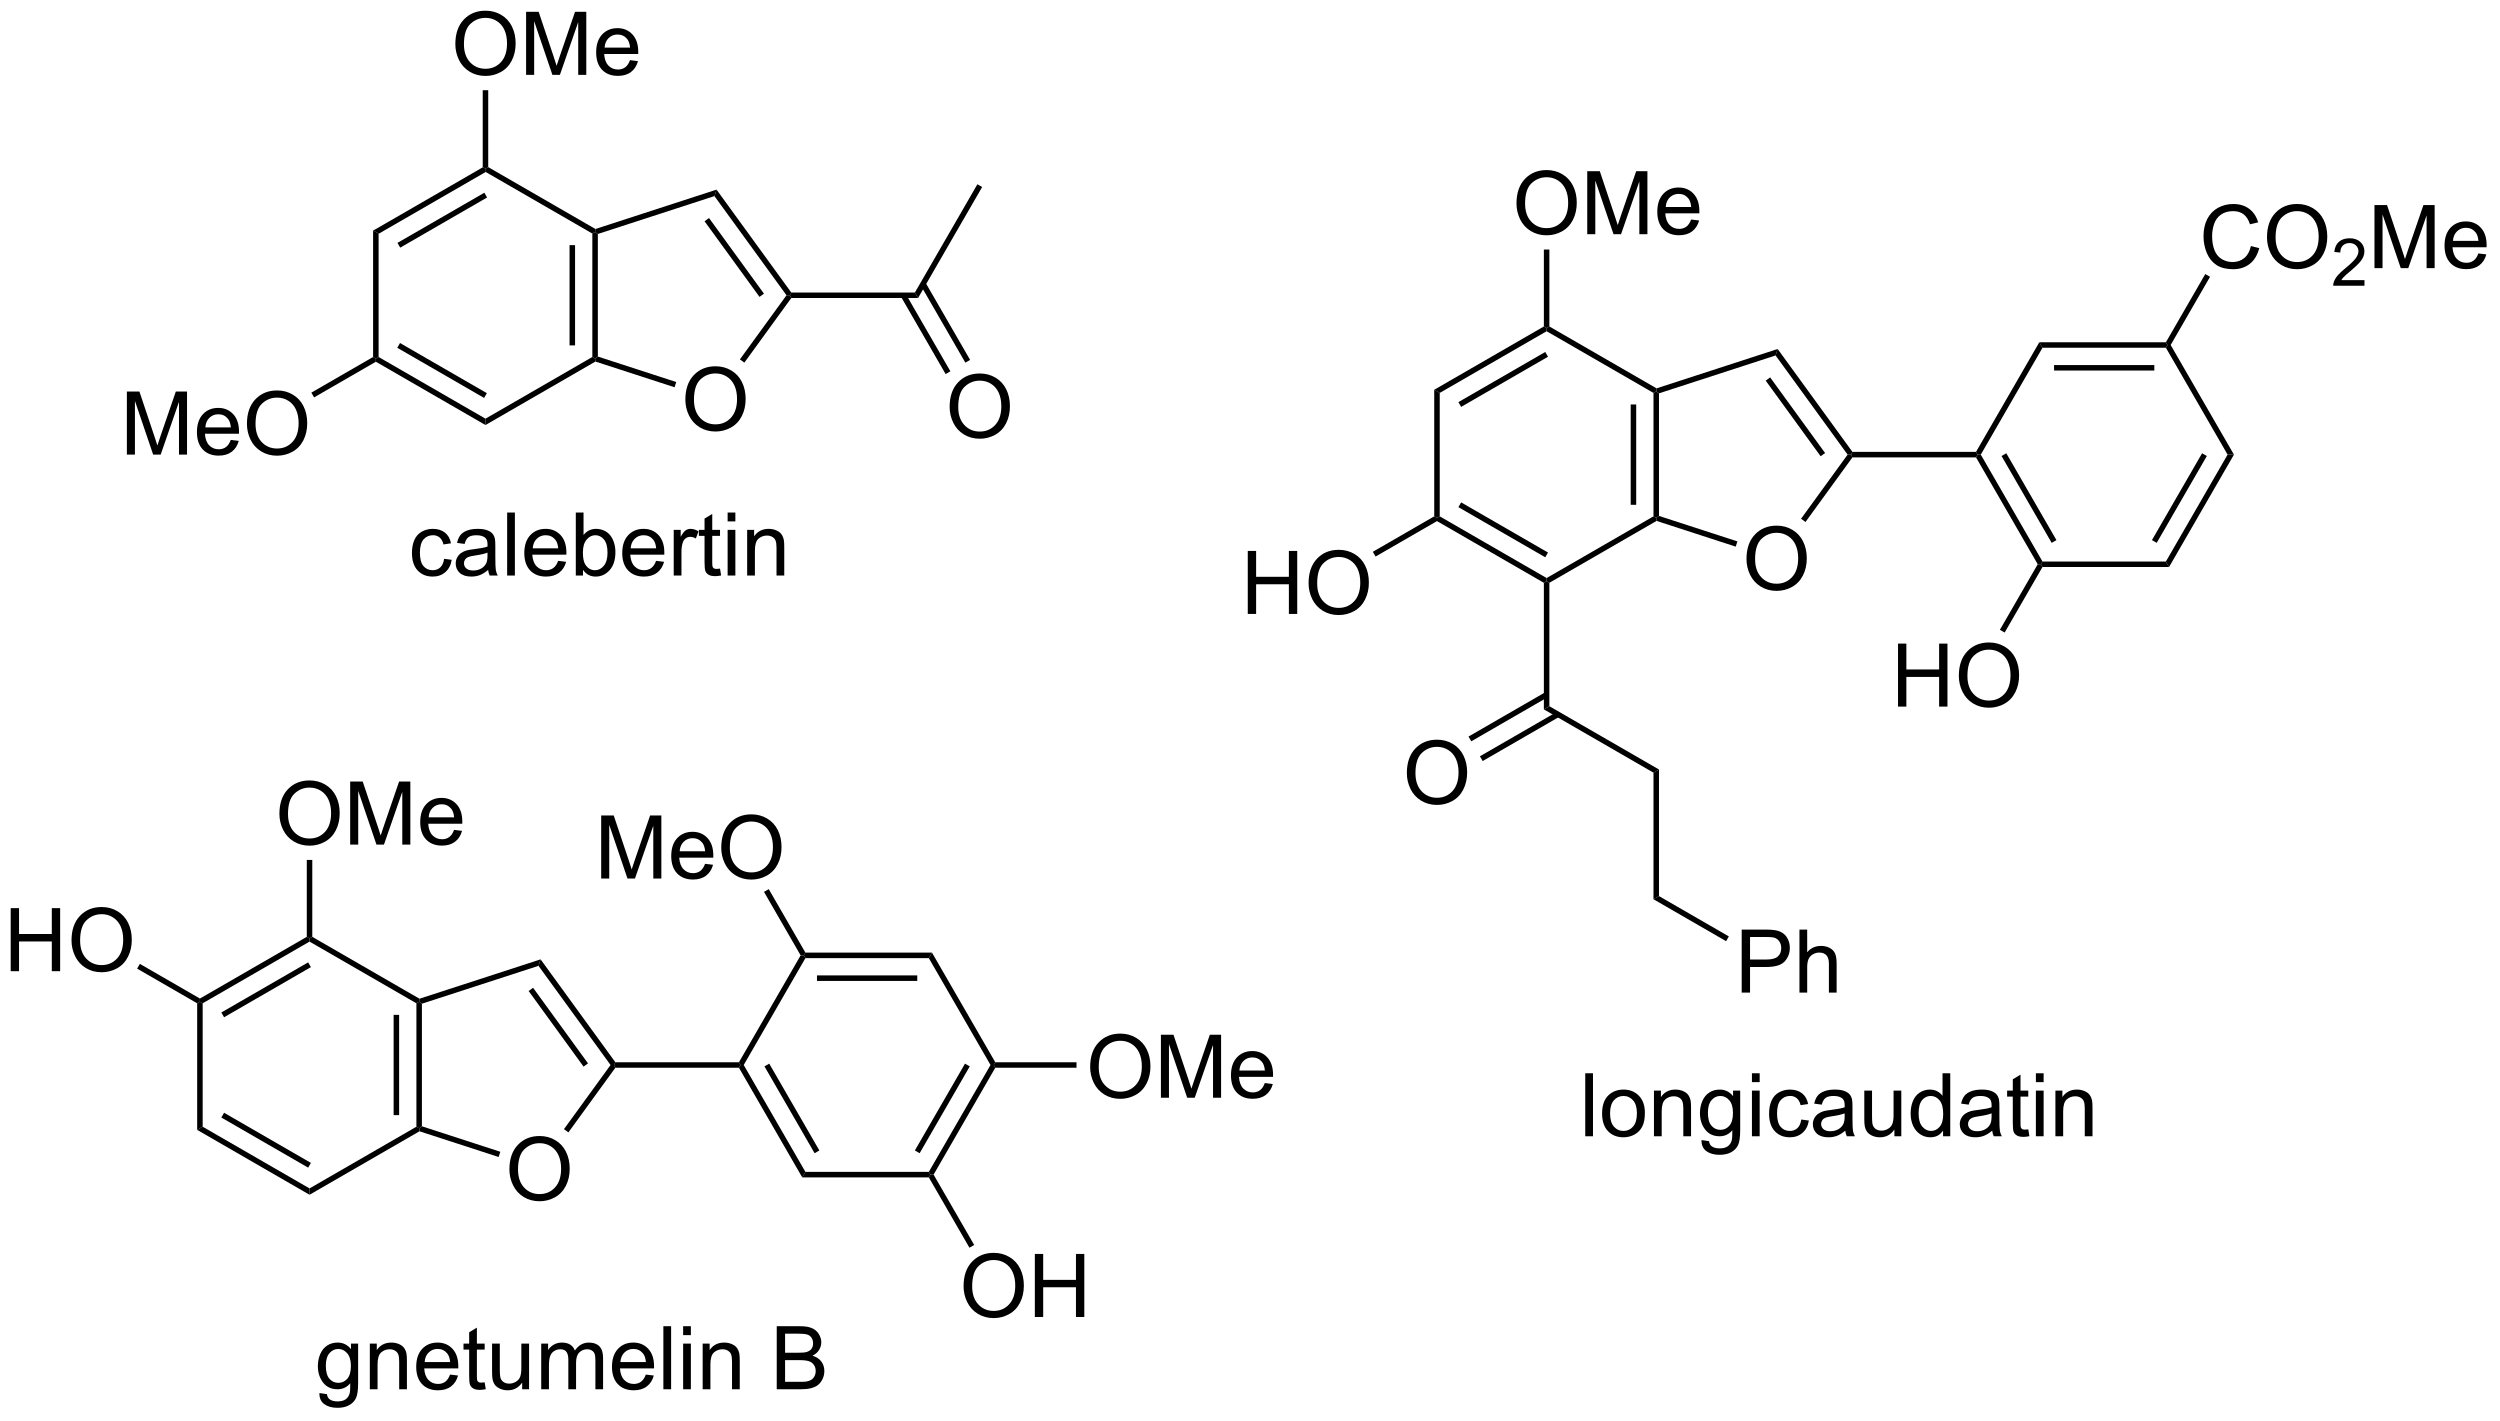 <?xml version="1.0" encoding="UTF-8"?>
<!DOCTYPE svg PUBLIC '-//W3C//DTD SVG 1.0//EN'
          'http://www.w3.org/TR/2001/REC-SVG-20010904/DTD/svg10.dtd'>
<svg stroke-dasharray="none" shape-rendering="auto" xmlns="http://www.w3.org/2000/svg" font-family="'Dialog'" text-rendering="auto" width="623" fill-opacity="1" color-interpolation="auto" color-rendering="auto" preserveAspectRatio="xMidYMid meet" font-size="12px" viewBox="0 0 623 354" fill="black" xmlns:xlink="http://www.w3.org/1999/xlink" stroke="black" image-rendering="auto" stroke-miterlimit="10" stroke-linecap="square" stroke-linejoin="miter" font-style="normal" stroke-width="1" height="354" stroke-dashoffset="0" font-weight="normal" stroke-opacity="1"
><!--Generated by the Batik Graphics2D SVG Generator--><defs id="genericDefs"
  /><g
  ><defs id="defs1"
    ><clipPath clipPathUnits="userSpaceOnUse" id="clipPath1"
      ><path d="M2.286 0.668 L235.655 0.668 L235.655 133.225 L2.286 133.225 L2.286 0.668 Z"
      /></clipPath
      ><clipPath clipPathUnits="userSpaceOnUse" id="clipPath2"
      ><path d="M1.185 0.761 L1.185 129.632 L228.065 129.632 L228.065 0.761 Z"
      /></clipPath
    ></defs
    ><g transform="scale(2.667,2.667) translate(-2.286,-0.668) matrix(1.029,0,0,1.029,1.067,-0.114)"
    ><path d="M45.04 15.942 L45.29 16.086 L45.29 16.375 L35.581 21.98 L35.081 21.692 ZM45.165 18.26 L37.276 22.815 L37.526 23.248 L45.415 18.693 Z" stroke="none" clip-path="url(#clipPath2)"
    /></g
    ><g transform="matrix(2.743,0,0,2.743,-3.25,-2.087)"
    ><path d="M35.081 21.692 L35.581 21.98 L35.581 33.192 L35.331 33.336 L35.081 33.192 Z" stroke="none" clip-path="url(#clipPath2)"
    /></g
    ><g transform="matrix(2.743,0,0,2.743,-3.25,-2.087)"
    ><path d="M35.331 33.625 L35.331 33.336 L35.581 33.192 L45.29 38.797 L45.29 39.375 ZM37.276 32.357 L45.165 36.912 L45.415 36.479 L37.526 31.924 Z" stroke="none" clip-path="url(#clipPath2)"
    /></g
    ><g transform="matrix(2.743,0,0,2.743,-3.25,-2.087)"
    ><path d="M45.29 39.375 L45.29 38.797 L54.999 33.192 L55.249 33.336 L55.278 33.608 Z" stroke="none" clip-path="url(#clipPath2)"
    /></g
    ><g transform="matrix(2.743,0,0,2.743,-3.25,-2.087)"
    ><path d="M55.499 33.154 L55.249 33.336 L54.999 33.192 L54.999 21.98 L55.249 21.836 L55.499 22.018 ZM53.429 32.141 L53.429 23.031 L52.929 23.031 L52.929 32.141 Z" stroke="none" clip-path="url(#clipPath2)"
    /></g
    ><g transform="matrix(2.743,0,0,2.743,-3.25,-2.087)"
    ><path d="M55.278 21.564 L55.249 21.836 L54.999 21.98 L45.29 16.375 L45.29 16.086 L45.54 15.942 Z" stroke="none" clip-path="url(#clipPath2)"
    /></g
    ><g transform="matrix(2.743,0,0,2.743,-3.25,-2.087)"
    ><path d="M63.45 37.076 Q63.45 35.649 64.215 34.844 Q64.981 34.037 66.192 34.037 Q66.984 34.037 67.619 34.417 Q68.257 34.794 68.59 35.471 Q68.926 36.149 68.926 37.008 Q68.926 37.88 68.575 38.568 Q68.223 39.255 67.577 39.609 Q66.934 39.964 66.187 39.964 Q65.379 39.964 64.741 39.573 Q64.106 39.18 63.778 38.505 Q63.45 37.828 63.45 37.076 ZM64.231 37.086 Q64.231 38.123 64.786 38.719 Q65.343 39.313 66.184 39.313 Q67.038 39.313 67.59 38.711 Q68.145 38.109 68.145 37.005 Q68.145 36.305 67.908 35.784 Q67.671 35.263 67.215 34.977 Q66.762 34.688 66.194 34.688 Q65.39 34.688 64.809 35.242 Q64.231 35.794 64.231 37.086 Z" stroke="none" clip-path="url(#clipPath2)"
    /></g
    ><g transform="matrix(2.743,0,0,2.743,-3.25,-2.087)"
    ><path d="M55.278 33.608 L55.249 33.336 L55.499 33.154 L62.623 35.469 L62.468 35.944 Z" stroke="none" clip-path="url(#clipPath2)"
    /></g
    ><g transform="matrix(2.743,0,0,2.743,-3.25,-2.087)"
    ><path d="M68.809 33.706 L68.404 33.412 L72.637 27.586 L72.946 27.586 L73.073 27.836 Z" stroke="none" clip-path="url(#clipPath2)"
    /></g
    ><g transform="matrix(2.743,0,0,2.743,-3.25,-2.087)"
    ><path d="M73.073 27.336 L72.946 27.586 L72.637 27.586 L66.091 18.576 L66.282 17.988 ZM70.59 27.439 L65.598 20.569 L65.194 20.863 L70.185 27.733 Z" stroke="none" clip-path="url(#clipPath2)"
    /></g
    ><g transform="matrix(2.743,0,0,2.743,-3.25,-2.087)"
    ><path d="M66.282 17.988 L66.091 18.576 L55.499 22.018 L55.249 21.836 L55.278 21.564 Z" stroke="none" clip-path="url(#clipPath2)"
    /></g
    ><g transform="matrix(2.743,0,0,2.743,-3.25,-2.087)"
    ><path d="M73.073 27.836 L72.946 27.586 L73.073 27.336 L84.302 27.336 L84.59 27.836 Z" stroke="none" clip-path="url(#clipPath2)"
    /></g
    ><g transform="matrix(2.743,0,0,2.743,-3.25,-2.087)"
    ><path d="M84.59 27.836 L84.302 27.336 L89.98 17.502 L90.413 17.752 Z" stroke="none" clip-path="url(#clipPath2)"
    /></g
    ><g transform="matrix(2.743,0,0,2.743,-3.25,-2.087)"
    ><path d="M87.459 37.731 Q87.459 36.304 88.225 35.499 Q88.99 34.692 90.201 34.692 Q90.993 34.692 91.628 35.072 Q92.266 35.45 92.6 36.127 Q92.936 36.804 92.936 37.663 Q92.936 38.536 92.584 39.223 Q92.233 39.911 91.587 40.265 Q90.944 40.619 90.196 40.619 Q89.389 40.619 88.751 40.229 Q88.115 39.835 87.787 39.161 Q87.459 38.484 87.459 37.731 ZM88.24 37.742 Q88.24 38.778 88.795 39.374 Q89.352 39.968 90.194 39.968 Q91.048 39.968 91.6 39.367 Q92.154 38.765 92.154 37.661 Q92.154 36.96 91.917 36.44 Q91.68 35.919 91.225 35.632 Q90.772 35.343 90.204 35.343 Q89.399 35.343 88.819 35.898 Q88.24 36.45 88.24 37.742 Z" stroke="none" clip-path="url(#clipPath2)"
    /></g
    ><g transform="matrix(2.743,0,0,2.743,-3.25,-2.087)"
    ><path d="M83.034 27.711 L87.094 34.743 L87.528 34.493 L83.468 27.461 ZM84.827 26.676 L88.887 33.708 L89.32 33.458 L85.26 26.426 Z" stroke="none" clip-path="url(#clipPath2)"
    /></g
    ><g transform="matrix(2.743,0,0,2.743,-3.25,-2.087)"
    ><path d="M42.553 4.772 Q42.553 3.345 43.319 2.54 Q44.084 1.733 45.295 1.733 Q46.087 1.733 46.722 2.113 Q47.36 2.491 47.694 3.168 Q48.03 3.845 48.03 4.704 Q48.03 5.577 47.678 6.264 Q47.327 6.952 46.681 7.306 Q46.038 7.66 45.29 7.66 Q44.483 7.66 43.845 7.269 Q43.209 6.876 42.881 6.202 Q42.553 5.524 42.553 4.772 ZM43.334 4.782 Q43.334 5.819 43.889 6.415 Q44.446 7.009 45.288 7.009 Q46.142 7.009 46.694 6.407 Q47.248 5.806 47.248 4.702 Q47.248 4.001 47.011 3.48 Q46.775 2.959 46.319 2.673 Q45.866 2.384 45.298 2.384 Q44.493 2.384 43.913 2.939 Q43.334 3.491 43.334 4.782 ZM48.981 7.561 L48.981 1.834 L50.122 1.834 L51.479 5.889 Q51.666 6.454 51.752 6.736 Q51.849 6.423 52.057 5.819 L53.427 1.834 L54.448 1.834 L54.448 7.561 L53.716 7.561 L53.716 2.767 L52.052 7.561 L51.37 7.561 L49.713 2.686 L49.713 7.561 L48.981 7.561 ZM58.419 6.225 L59.146 6.314 Q58.974 6.952 58.508 7.303 Q58.044 7.655 57.323 7.655 Q56.411 7.655 55.877 7.095 Q55.346 6.532 55.346 5.522 Q55.346 4.475 55.885 3.897 Q56.424 3.319 57.284 3.319 Q58.114 3.319 58.64 3.886 Q59.169 4.452 59.169 5.478 Q59.169 5.54 59.166 5.665 L56.073 5.665 Q56.112 6.35 56.458 6.715 Q56.807 7.077 57.325 7.077 Q57.713 7.077 57.987 6.873 Q58.26 6.67 58.419 6.225 ZM56.112 5.087 L58.427 5.087 Q58.38 4.564 58.161 4.303 Q57.825 3.897 57.291 3.897 Q56.807 3.897 56.476 4.223 Q56.146 4.545 56.112 5.087 Z" stroke="none" clip-path="url(#clipPath2)"
    /></g
    ><g transform="matrix(2.743,0,0,2.743,-3.25,-2.087)"
    ><path d="M45.54 15.942 L45.29 16.086 L45.04 15.942 L45.04 8.955 L45.54 8.955 Z" stroke="none" clip-path="url(#clipPath2)"
    /></g
    ><g transform="matrix(2.743,0,0,2.743,-3.25,-2.087)"
    ><path d="M12.711 42.061 L12.711 36.334 L13.852 36.334 L15.209 40.389 Q15.396 40.954 15.482 41.236 Q15.579 40.923 15.787 40.319 L17.157 36.334 L18.177 36.334 L18.177 42.061 L17.446 42.061 L17.446 37.267 L15.782 42.061 L15.099 42.061 L13.443 37.186 L13.443 42.061 L12.711 42.061 ZM22.149 40.725 L22.875 40.814 Q22.703 41.452 22.237 41.803 Q21.774 42.155 21.052 42.155 Q20.141 42.155 19.607 41.595 Q19.076 41.032 19.076 40.022 Q19.076 38.975 19.615 38.397 Q20.154 37.819 21.013 37.819 Q21.844 37.819 22.37 38.386 Q22.899 38.952 22.899 39.978 Q22.899 40.04 22.896 40.165 L19.802 40.165 Q19.842 40.85 20.188 41.215 Q20.537 41.577 21.055 41.577 Q21.443 41.577 21.717 41.373 Q21.99 41.17 22.149 40.725 ZM19.842 39.587 L22.157 39.587 Q22.11 39.064 21.891 38.803 Q21.555 38.397 21.021 38.397 Q20.537 38.397 20.206 38.722 Q19.875 39.045 19.842 39.587 ZM23.619 39.272 Q23.619 37.845 24.384 37.04 Q25.15 36.233 26.361 36.233 Q27.153 36.233 27.788 36.613 Q28.426 36.991 28.759 37.668 Q29.096 38.345 29.096 39.204 Q29.096 40.077 28.744 40.764 Q28.392 41.452 27.747 41.806 Q27.103 42.16 26.356 42.16 Q25.549 42.16 24.911 41.769 Q24.275 41.376 23.947 40.702 Q23.619 40.025 23.619 39.272 ZM24.4 39.282 Q24.4 40.319 24.955 40.915 Q25.512 41.509 26.353 41.509 Q27.207 41.509 27.759 40.907 Q28.314 40.306 28.314 39.202 Q28.314 38.501 28.077 37.98 Q27.84 37.459 27.384 37.173 Q26.931 36.884 26.364 36.884 Q25.559 36.884 24.978 37.439 Q24.4 37.991 24.4 39.282 Z" stroke="none" clip-path="url(#clipPath2)"
    /></g
    ><g transform="matrix(2.743,0,0,2.743,-3.25,-2.087)"
    ><path d="M35.081 33.192 L35.331 33.336 L35.331 33.625 L29.72 36.864 L29.47 36.431 Z" stroke="none" clip-path="url(#clipPath2)"
    /></g
    ><g transform="matrix(2.743,0,0,2.743,-3.25,-2.087)"
    ><path d="M41.532 51.528 L42.224 51.619 Q42.11 52.333 41.644 52.739 Q41.177 53.143 40.498 53.143 Q39.646 53.143 39.128 52.586 Q38.61 52.028 38.61 50.989 Q38.61 50.317 38.831 49.815 Q39.055 49.309 39.511 49.059 Q39.966 48.807 40.5 48.807 Q41.177 48.807 41.607 49.148 Q42.037 49.489 42.157 50.119 L41.474 50.224 Q41.375 49.807 41.128 49.596 Q40.88 49.385 40.529 49.385 Q39.998 49.385 39.664 49.765 Q39.334 50.145 39.334 50.971 Q39.334 51.807 39.654 52.187 Q39.974 52.565 40.49 52.565 Q40.904 52.565 41.18 52.312 Q41.459 52.057 41.532 51.528 ZM45.532 52.536 Q45.141 52.869 44.779 53.007 Q44.419 53.143 44.005 53.143 Q43.321 53.143 42.953 52.809 Q42.586 52.474 42.586 51.955 Q42.586 51.651 42.724 51.398 Q42.865 51.145 43.089 50.994 Q43.313 50.841 43.594 50.763 Q43.802 50.708 44.219 50.658 Q45.071 50.557 45.474 50.416 Q45.477 50.27 45.477 50.231 Q45.477 49.802 45.279 49.627 Q45.008 49.388 44.477 49.388 Q43.982 49.388 43.745 49.562 Q43.508 49.736 43.396 50.177 L42.709 50.083 Q42.802 49.643 43.016 49.372 Q43.232 49.099 43.638 48.953 Q44.044 48.807 44.578 48.807 Q45.11 48.807 45.44 48.932 Q45.774 49.057 45.93 49.247 Q46.086 49.434 46.149 49.724 Q46.185 49.903 46.185 50.372 L46.185 51.309 Q46.185 52.291 46.229 52.552 Q46.274 52.809 46.407 53.049 L45.672 53.049 Q45.563 52.83 45.532 52.536 ZM45.474 50.966 Q45.091 51.122 44.326 51.231 Q43.891 51.294 43.711 51.372 Q43.532 51.45 43.432 51.601 Q43.336 51.752 43.336 51.934 Q43.336 52.216 43.55 52.403 Q43.763 52.591 44.172 52.591 Q44.578 52.591 44.894 52.414 Q45.211 52.236 45.36 51.927 Q45.474 51.69 45.474 51.224 L45.474 50.966 ZM47.259 53.049 L47.259 47.322 L47.962 47.322 L47.962 53.049 L47.259 53.049 ZM51.891 51.713 L52.617 51.802 Q52.446 52.44 51.979 52.791 Q51.516 53.143 50.794 53.143 Q49.883 53.143 49.349 52.583 Q48.818 52.02 48.818 51.01 Q48.818 49.963 49.357 49.385 Q49.896 48.807 50.755 48.807 Q51.586 48.807 52.112 49.374 Q52.641 49.94 52.641 50.966 Q52.641 51.028 52.638 51.153 L49.544 51.153 Q49.584 51.838 49.93 52.203 Q50.279 52.565 50.797 52.565 Q51.185 52.565 51.459 52.361 Q51.732 52.158 51.891 51.713 ZM49.584 50.575 L51.899 50.575 Q51.852 50.052 51.633 49.791 Q51.297 49.385 50.763 49.385 Q50.279 49.385 49.948 49.711 Q49.617 50.033 49.584 50.575 ZM54.15 53.049 L53.496 53.049 L53.496 47.322 L54.199 47.322 L54.199 49.364 Q54.645 48.807 55.337 48.807 Q55.72 48.807 56.061 48.961 Q56.403 49.114 56.624 49.395 Q56.845 49.674 56.97 50.07 Q57.095 50.463 57.095 50.911 Q57.095 51.979 56.567 52.562 Q56.041 53.143 55.301 53.143 Q54.567 53.143 54.15 52.528 L54.15 53.049 ZM54.142 50.942 Q54.142 51.69 54.345 52.02 Q54.676 52.565 55.244 52.565 Q55.705 52.565 56.041 52.164 Q56.377 51.763 56.377 50.971 Q56.377 50.158 56.054 49.773 Q55.731 49.385 55.275 49.385 Q54.814 49.385 54.478 49.786 Q54.142 50.184 54.142 50.942 ZM60.789 51.713 L61.516 51.802 Q61.344 52.44 60.878 52.791 Q60.414 53.143 59.693 53.143 Q58.782 53.143 58.248 52.583 Q57.716 52.02 57.716 51.01 Q57.716 49.963 58.255 49.385 Q58.794 48.807 59.654 48.807 Q60.485 48.807 61.011 49.374 Q61.539 49.94 61.539 50.966 Q61.539 51.028 61.537 51.153 L58.443 51.153 Q58.482 51.838 58.828 52.203 Q59.177 52.565 59.696 52.565 Q60.084 52.565 60.357 52.361 Q60.63 52.158 60.789 51.713 ZM58.482 50.575 L60.797 50.575 Q60.75 50.052 60.532 49.791 Q60.196 49.385 59.662 49.385 Q59.177 49.385 58.847 49.711 Q58.516 50.033 58.482 50.575 ZM62.392 53.049 L62.392 48.901 L63.025 48.901 L63.025 49.528 Q63.267 49.088 63.47 48.947 Q63.676 48.807 63.923 48.807 Q64.278 48.807 64.645 49.033 L64.403 49.684 Q64.145 49.533 63.887 49.533 Q63.658 49.533 63.473 49.671 Q63.291 49.809 63.212 50.057 Q63.095 50.432 63.095 50.877 L63.095 53.049 L62.392 53.049 ZM66.598 52.419 L66.699 53.041 Q66.403 53.104 66.168 53.104 Q65.785 53.104 65.574 52.984 Q65.364 52.861 65.278 52.664 Q65.192 52.466 65.192 51.833 L65.192 49.447 L64.676 49.447 L64.676 48.901 L65.192 48.901 L65.192 47.872 L65.892 47.45 L65.892 48.901 L66.598 48.901 L66.598 49.447 L65.892 49.447 L65.892 51.872 Q65.892 52.174 65.929 52.26 Q65.965 52.346 66.048 52.398 Q66.134 52.447 66.291 52.447 Q66.408 52.447 66.598 52.419 ZM67.289 48.13 L67.289 47.322 L67.992 47.322 L67.992 48.13 L67.289 48.13 ZM67.289 53.049 L67.289 48.901 L67.992 48.901 L67.992 53.049 L67.289 53.049 ZM69.064 53.049 L69.064 48.901 L69.697 48.901 L69.697 49.489 Q70.153 48.807 71.017 48.807 Q71.392 48.807 71.705 48.942 Q72.02 49.075 72.176 49.294 Q72.332 49.513 72.395 49.815 Q72.434 50.01 72.434 50.497 L72.434 53.049 L71.731 53.049 L71.731 50.526 Q71.731 50.096 71.647 49.882 Q71.567 49.669 71.358 49.544 Q71.15 49.416 70.869 49.416 Q70.418 49.416 70.093 49.703 Q69.767 49.986 69.767 50.783 L69.767 53.049 L69.064 53.049 Z" stroke="none" clip-path="url(#clipPath2)"
    /></g
    ><g transform="matrix(2.743,0,0,2.743,-3.25,-2.087)"
    ><path d="M141.444 30.42 L141.694 30.564 L141.694 30.853 L131.984 36.458 L131.484 36.17 ZM141.569 32.738 L133.679 37.293 L133.929 37.726 L141.819 33.171 Z" stroke="none" clip-path="url(#clipPath2)"
    /></g
    ><g transform="matrix(2.743,0,0,2.743,-3.25,-2.087)"
    ><path d="M131.484 36.17 L131.984 36.458 L131.984 47.67 L131.734 47.814 L131.484 47.67 Z" stroke="none" clip-path="url(#clipPath2)"
    /></g
    ><g transform="matrix(2.743,0,0,2.743,-3.25,-2.087)"
    ><path d="M131.734 48.103 L131.734 47.814 L131.984 47.67 L141.694 53.275 L141.694 53.564 L141.444 53.708 ZM133.679 46.835 L141.569 51.39 L141.819 50.957 L133.929 46.402 Z" stroke="none" clip-path="url(#clipPath2)"
    /></g
    ><g transform="matrix(2.743,0,0,2.743,-3.25,-2.087)"
    ><path d="M141.944 53.708 L141.694 53.564 L141.694 53.275 L151.403 47.67 L151.653 47.814 L151.681 48.086 Z" stroke="none" clip-path="url(#clipPath2)"
    /></g
    ><g transform="matrix(2.743,0,0,2.743,-3.25,-2.087)"
    ><path d="M151.903 47.632 L151.653 47.814 L151.403 47.67 L151.403 36.458 L151.653 36.314 L151.903 36.496 ZM149.833 46.619 L149.833 37.509 L149.333 37.509 L149.333 46.619 Z" stroke="none" clip-path="url(#clipPath2)"
    /></g
    ><g transform="matrix(2.743,0,0,2.743,-3.25,-2.087)"
    ><path d="M151.681 36.042 L151.653 36.314 L151.403 36.458 L141.694 30.853 L141.694 30.564 L141.944 30.42 Z" stroke="none" clip-path="url(#clipPath2)"
    /></g
    ><g transform="matrix(2.743,0,0,2.743,-3.25,-2.087)"
    ><path d="M159.853 51.554 Q159.853 50.127 160.619 49.322 Q161.384 48.515 162.595 48.515 Q163.387 48.515 164.022 48.895 Q164.66 49.272 164.994 49.95 Q165.33 50.627 165.33 51.486 Q165.33 52.358 164.978 53.046 Q164.626 53.733 163.981 54.087 Q163.337 54.442 162.59 54.442 Q161.783 54.442 161.145 54.051 Q160.509 53.658 160.181 52.983 Q159.853 52.306 159.853 51.554 ZM160.634 51.564 Q160.634 52.6 161.189 53.197 Q161.746 53.791 162.587 53.791 Q163.442 53.791 163.994 53.189 Q164.548 52.587 164.548 51.483 Q164.548 50.783 164.311 50.262 Q164.074 49.741 163.619 49.455 Q163.166 49.166 162.598 49.166 Q161.793 49.166 161.212 49.72 Q160.634 50.272 160.634 51.564 Z" stroke="none" clip-path="url(#clipPath2)"
    /></g
    ><g transform="matrix(2.743,0,0,2.743,-3.25,-2.087)"
    ><path d="M151.681 48.086 L151.653 47.814 L151.903 47.632 L159.026 49.947 L158.872 50.422 Z" stroke="none" clip-path="url(#clipPath2)"
    /></g
    ><g transform="matrix(2.743,0,0,2.743,-3.25,-2.087)"
    ><path d="M165.212 48.184 L164.808 47.89 L169.041 42.064 L169.35 42.064 L169.477 42.314 Z" stroke="none" clip-path="url(#clipPath2)"
    /></g
    ><g transform="matrix(2.743,0,0,2.743,-3.25,-2.087)"
    ><path d="M169.477 41.814 L169.35 42.064 L169.041 42.064 L162.495 33.054 L162.685 32.466 ZM166.993 41.917 L162.002 35.047 L161.597 35.341 L166.589 42.211 Z" stroke="none" clip-path="url(#clipPath2)"
    /></g
    ><g transform="matrix(2.743,0,0,2.743,-3.25,-2.087)"
    ><path d="M162.685 32.466 L162.495 33.054 L151.903 36.496 L151.653 36.314 L151.681 36.042 Z" stroke="none" clip-path="url(#clipPath2)"
    /></g
    ><g transform="matrix(2.743,0,0,2.743,-3.25,-2.087)"
    ><path d="M169.477 42.314 L169.35 42.064 L169.477 41.814 L180.705 41.814 L180.85 42.064 L180.705 42.314 Z" stroke="none" clip-path="url(#clipPath2)"
    /></g
    ><g transform="matrix(2.743,0,0,2.743,-3.25,-2.087)"
    ><path d="M180.705 42.314 L180.85 42.064 L181.138 42.064 L186.744 51.773 L186.6 52.023 L186.311 52.023 ZM183.023 42.189 L187.578 50.078 L188.011 49.828 L183.456 41.939 Z" stroke="none" clip-path="url(#clipPath2)"
    /></g
    ><g transform="matrix(2.743,0,0,2.743,-3.25,-2.087)"
    ><path d="M138.957 19.25 Q138.957 17.823 139.722 17.018 Q140.488 16.211 141.699 16.211 Q142.49 16.211 143.126 16.591 Q143.764 16.969 144.097 17.646 Q144.433 18.323 144.433 19.182 Q144.433 20.055 144.082 20.742 Q143.73 21.43 143.084 21.784 Q142.441 22.138 141.694 22.138 Q140.886 22.138 140.248 21.747 Q139.613 21.354 139.285 20.68 Q138.957 20.003 138.957 19.25 ZM139.738 19.26 Q139.738 20.297 140.293 20.893 Q140.85 21.487 141.691 21.487 Q142.545 21.487 143.097 20.885 Q143.652 20.284 143.652 19.18 Q143.652 18.479 143.415 17.958 Q143.178 17.437 142.722 17.151 Q142.269 16.862 141.701 16.862 Q140.897 16.862 140.316 17.417 Q139.738 17.969 139.738 19.26 ZM145.385 22.039 L145.385 16.312 L146.526 16.312 L147.882 20.367 Q148.07 20.932 148.156 21.213 Q148.252 20.901 148.46 20.297 L149.83 16.312 L150.851 16.312 L150.851 22.039 L150.119 22.039 L150.119 17.245 L148.455 22.039 L147.773 22.039 L146.117 17.164 L146.117 22.039 L145.385 22.039 ZM154.822 20.703 L155.549 20.792 Q155.377 21.43 154.911 21.781 Q154.447 22.133 153.726 22.133 Q152.815 22.133 152.281 21.573 Q151.75 21.01 151.75 20 Q151.75 18.953 152.289 18.375 Q152.828 17.797 153.687 17.797 Q154.518 17.797 155.044 18.364 Q155.572 18.93 155.572 19.956 Q155.572 20.018 155.57 20.143 L152.476 20.143 Q152.515 20.828 152.862 21.193 Q153.21 21.555 153.729 21.555 Q154.117 21.555 154.39 21.352 Q154.664 21.148 154.822 20.703 ZM152.515 19.565 L154.83 19.565 Q154.783 19.042 154.565 18.781 Q154.229 18.375 153.695 18.375 Q153.21 18.375 152.88 18.701 Q152.549 19.023 152.515 19.565 Z" stroke="none" clip-path="url(#clipPath2)"
    /></g
    ><g transform="matrix(2.743,0,0,2.743,-3.25,-2.087)"
    ><path d="M141.944 30.42 L141.694 30.564 L141.444 30.42 L141.444 23.433 L141.944 23.433 Z" stroke="none" clip-path="url(#clipPath2)"
    /></g
    ><g transform="matrix(2.743,0,0,2.743,-3.25,-2.087)"
    ><path d="M114.544 56.539 L114.544 50.812 L115.302 50.812 L115.302 53.164 L118.279 53.164 L118.279 50.812 L119.037 50.812 L119.037 56.539 L118.279 56.539 L118.279 53.839 L115.302 53.839 L115.302 56.539 L114.544 56.539 ZM120.069 53.75 Q120.069 52.323 120.835 51.518 Q121.6 50.711 122.811 50.711 Q123.603 50.711 124.239 51.091 Q124.877 51.469 125.21 52.146 Q125.546 52.823 125.546 53.682 Q125.546 54.555 125.194 55.242 Q124.843 55.93 124.197 56.284 Q123.554 56.638 122.806 56.638 Q121.999 56.638 121.361 56.247 Q120.725 55.854 120.397 55.18 Q120.069 54.502 120.069 53.75 ZM120.85 53.76 Q120.85 54.797 121.405 55.393 Q121.963 55.987 122.804 55.987 Q123.658 55.987 124.21 55.385 Q124.765 54.784 124.765 53.68 Q124.765 52.979 124.528 52.458 Q124.291 51.937 123.835 51.651 Q123.382 51.362 122.814 51.362 Q122.009 51.362 121.429 51.917 Q120.85 52.469 120.85 53.76 Z" stroke="none" clip-path="url(#clipPath2)"
    /></g
    ><g transform="matrix(2.743,0,0,2.743,-3.25,-2.087)"
    ><path d="M131.484 47.67 L131.734 47.814 L131.734 48.103 L126.154 51.324 L125.904 50.891 Z" stroke="none" clip-path="url(#clipPath2)"
    /></g
    ><g transform="matrix(2.743,0,0,2.743,-3.25,-2.087)"
    ><path d="M186.744 52.273 L186.6 52.023 L186.744 51.773 L197.955 51.773 L198.244 52.273 Z" stroke="none" clip-path="url(#clipPath2)"
    /></g
    ><g transform="matrix(2.743,0,0,2.743,-3.25,-2.087)"
    ><path d="M198.244 52.273 L197.955 51.773 L203.561 42.064 L204.138 42.064 ZM197.121 50.078 L201.676 42.189 L201.243 41.939 L196.688 49.828 Z" stroke="none" clip-path="url(#clipPath2)"
    /></g
    ><g transform="matrix(2.743,0,0,2.743,-3.25,-2.087)"
    ><path d="M204.138 42.064 L203.561 42.064 L197.955 32.355 L198.1 32.105 L198.388 32.105 Z" stroke="none" clip-path="url(#clipPath2)"
    /></g
    ><g transform="matrix(2.743,0,0,2.743,-3.25,-2.087)"
    ><path d="M197.955 31.855 L198.1 32.105 L197.955 32.355 L186.744 32.355 L186.455 31.855 ZM196.905 33.925 L187.795 33.925 L187.795 34.425 L196.905 34.425 Z" stroke="none" clip-path="url(#clipPath2)"
    /></g
    ><g transform="matrix(2.743,0,0,2.743,-3.25,-2.087)"
    ><path d="M186.455 31.855 L186.744 32.355 L181.138 42.064 L180.85 42.064 L180.705 41.814 Z" stroke="none" clip-path="url(#clipPath2)"
    /></g
    ><g transform="matrix(2.743,0,0,2.743,-3.25,-2.087)"
    ><path d="M173.619 64.958 L173.619 59.231 L174.377 59.231 L174.377 61.583 L177.353 61.583 L177.353 59.231 L178.111 59.231 L178.111 64.958 L177.353 64.958 L177.353 62.257 L174.377 62.257 L174.377 64.958 L173.619 64.958 ZM179.144 62.169 Q179.144 60.742 179.91 59.937 Q180.675 59.13 181.886 59.13 Q182.678 59.13 183.313 59.51 Q183.951 59.887 184.285 60.564 Q184.62 61.242 184.62 62.101 Q184.62 62.973 184.269 63.661 Q183.917 64.348 183.272 64.702 Q182.628 65.057 181.881 65.057 Q181.073 65.057 180.435 64.666 Q179.8 64.273 179.472 63.598 Q179.144 62.921 179.144 62.169 ZM179.925 62.179 Q179.925 63.215 180.48 63.812 Q181.037 64.406 181.878 64.406 Q182.732 64.406 183.285 63.804 Q183.839 63.202 183.839 62.098 Q183.839 61.398 183.602 60.877 Q183.365 60.356 182.91 60.07 Q182.456 59.781 181.889 59.781 Q181.084 59.781 180.503 60.335 Q179.925 60.887 179.925 62.179 Z" stroke="none" clip-path="url(#clipPath2)"
    /></g
    ><g transform="matrix(2.743,0,0,2.743,-3.25,-2.087)"
    ><path d="M186.311 52.023 L186.6 52.023 L186.744 52.273 L183.307 58.227 L182.874 57.977 Z" stroke="none" clip-path="url(#clipPath2)"
    /></g
    ><g transform="matrix(2.743,0,0,2.743,-3.25,-2.087)"
    ><path d="M205.678 23.113 L206.435 23.303 Q206.198 24.238 205.579 24.73 Q204.959 25.219 204.066 25.219 Q203.139 25.219 202.558 24.842 Q201.98 24.464 201.675 23.751 Q201.373 23.035 201.373 22.214 Q201.373 21.318 201.714 20.654 Q202.058 19.988 202.688 19.641 Q203.318 19.295 204.076 19.295 Q204.935 19.295 205.522 19.732 Q206.107 20.17 206.339 20.964 L205.592 21.139 Q205.394 20.514 205.014 20.23 Q204.636 19.943 204.06 19.943 Q203.402 19.943 202.956 20.261 Q202.514 20.576 202.334 21.11 Q202.154 21.644 202.154 22.209 Q202.154 22.941 202.368 23.485 Q202.581 24.029 203.029 24.3 Q203.48 24.568 204.003 24.568 Q204.639 24.568 205.079 24.201 Q205.522 23.834 205.678 23.113 ZM207.14 22.331 Q207.14 20.904 207.906 20.1 Q208.671 19.292 209.882 19.292 Q210.674 19.292 211.309 19.672 Q211.947 20.05 212.281 20.727 Q212.617 21.404 212.617 22.264 Q212.617 23.136 212.265 23.823 Q211.913 24.511 211.268 24.865 Q210.624 25.219 209.877 25.219 Q209.07 25.219 208.432 24.829 Q207.796 24.436 207.468 23.761 Q207.14 23.084 207.14 22.331 ZM207.921 22.342 Q207.921 23.378 208.476 23.975 Q209.033 24.568 209.874 24.568 Q210.728 24.568 211.281 23.967 Q211.835 23.365 211.835 22.261 Q211.835 21.561 211.598 21.04 Q211.361 20.519 210.906 20.232 Q210.452 19.943 209.885 19.943 Q209.08 19.943 208.499 20.498 Q207.921 21.05 207.921 22.342 Z" stroke="none" clip-path="url(#clipPath2)"
    /></g
    ><g transform="matrix(2.743,0,0,2.743,-3.25,-2.087)"
    ><path d="M215.996 26.213 L215.996 26.72 L213.156 26.72 Q213.15 26.529 213.219 26.353 Q213.326 26.064 213.564 25.783 Q213.805 25.502 214.256 25.133 Q214.955 24.558 215.201 24.222 Q215.447 23.886 215.447 23.588 Q215.447 23.275 215.223 23.06 Q215 22.843 214.639 22.843 Q214.258 22.843 214.029 23.072 Q213.801 23.3 213.799 23.705 L213.256 23.65 Q213.312 23.043 213.676 22.726 Q214.039 22.408 214.65 22.408 Q215.269 22.408 215.629 22.752 Q215.99 23.093 215.99 23.599 Q215.99 23.857 215.885 24.107 Q215.779 24.355 215.533 24.631 Q215.289 24.906 214.721 25.386 Q214.246 25.785 214.111 25.927 Q213.976 26.07 213.889 26.213 L215.996 26.213 Z" stroke="none" clip-path="url(#clipPath2)"
    /></g
    ><g transform="matrix(2.743,0,0,2.743,-3.25,-2.087)"
    ><path d="M216.905 25.12 L216.905 19.394 L218.046 19.394 L219.403 23.448 Q219.59 24.014 219.676 24.295 Q219.772 23.982 219.981 23.378 L221.351 19.394 L222.371 19.394 L222.371 25.12 L221.64 25.12 L221.64 20.326 L219.976 25.12 L219.293 25.12 L217.637 20.245 L217.637 25.12 L216.905 25.12 ZM226.343 23.785 L227.069 23.873 Q226.897 24.511 226.431 24.863 Q225.968 25.214 225.246 25.214 Q224.335 25.214 223.801 24.654 Q223.27 24.092 223.27 23.081 Q223.27 22.035 223.809 21.456 Q224.348 20.878 225.207 20.878 Q226.038 20.878 226.564 21.446 Q227.093 22.011 227.093 23.037 Q227.093 23.1 227.09 23.225 L223.996 23.225 Q224.035 23.91 224.382 24.274 Q224.731 24.636 225.249 24.636 Q225.637 24.636 225.91 24.433 Q226.184 24.23 226.343 23.785 ZM224.035 22.646 L226.351 22.646 Q226.304 22.123 226.085 21.863 Q225.749 21.456 225.215 21.456 Q224.731 21.456 224.4 21.782 Q224.069 22.105 224.035 22.646 Z" stroke="none" clip-path="url(#clipPath2)"
    /></g
    ><g transform="matrix(2.743,0,0,2.743,-3.25,-2.087)"
    ><path d="M198.388 32.105 L198.1 32.105 L197.955 31.855 L201.533 25.659 L201.966 25.909 Z" stroke="none" clip-path="url(#clipPath2)"
    /></g
    ><g transform="matrix(2.743,0,0,2.743,-3.25,-2.087)"
    ><path d="M141.444 53.708 L141.694 53.564 L141.944 53.708 L141.944 64.92 L141.444 65.208 Z" stroke="none" clip-path="url(#clipPath2)"
    /></g
    ><g transform="matrix(2.743,0,0,2.743,-3.25,-2.087)"
    ><path d="M128.997 71 Q128.997 69.573 129.763 68.768 Q130.529 67.961 131.739 67.961 Q132.531 67.961 133.167 68.341 Q133.805 68.719 134.138 69.396 Q134.474 70.073 134.474 70.932 Q134.474 71.805 134.122 72.492 Q133.771 73.18 133.125 73.534 Q132.482 73.888 131.734 73.888 Q130.927 73.888 130.289 73.497 Q129.654 73.104 129.325 72.43 Q128.997 71.752 128.997 71 ZM129.779 71.01 Q129.779 72.047 130.333 72.643 Q130.891 73.237 131.732 73.237 Q132.586 73.237 133.138 72.635 Q133.693 72.034 133.693 70.93 Q133.693 70.229 133.456 69.708 Q133.219 69.187 132.763 68.901 Q132.31 68.612 131.742 68.612 Q130.937 68.612 130.357 69.167 Q129.779 69.719 129.779 71.01 Z" stroke="none" clip-path="url(#clipPath2)"
    /></g
    ><g transform="matrix(2.743,0,0,2.743,-3.25,-2.087)"
    ><path d="M141.569 63.652 L134.599 67.676 L134.849 68.109 L141.819 64.085 ZM142.604 65.445 L135.634 69.469 L135.884 69.902 L142.854 65.878 Z" stroke="none" clip-path="url(#clipPath2)"
    /></g
    ><g transform="matrix(2.743,0,0,2.743,-3.25,-2.087)"
    ><path d="M141.444 65.208 L141.944 64.92 L151.903 70.67 L151.403 70.958 Z" stroke="none" clip-path="url(#clipPath2)"
    /></g
    ><g transform="matrix(2.743,0,0,2.743,-3.25,-2.087)"
    ><path d="M151.403 70.958 L151.903 70.67 L151.903 82.17 L151.403 82.458 Z" stroke="none" clip-path="url(#clipPath2)"
    /></g
    ><g transform="matrix(2.743,0,0,2.743,-3.25,-2.087)"
    ><path d="M159.417 90.939 L159.417 85.212 L161.578 85.212 Q162.149 85.212 162.448 85.267 Q162.87 85.337 163.154 85.535 Q163.44 85.731 163.615 86.087 Q163.789 86.442 163.789 86.869 Q163.789 87.598 163.323 88.106 Q162.86 88.611 161.643 88.611 L160.175 88.611 L160.175 90.939 L159.417 90.939 ZM160.175 87.934 L161.656 87.934 Q162.391 87.934 162.698 87.66 Q163.008 87.387 163.008 86.892 Q163.008 86.533 162.826 86.278 Q162.643 86.02 162.347 85.939 Q162.156 85.887 161.641 85.887 L160.175 85.887 L160.175 87.934 ZM164.664 90.939 L164.664 85.212 L165.367 85.212 L165.367 87.267 Q165.86 86.697 166.61 86.697 Q167.071 86.697 167.409 86.879 Q167.75 87.059 167.896 87.379 Q168.042 87.699 168.042 88.309 L168.042 90.939 L167.339 90.939 L167.339 88.309 Q167.339 87.783 167.11 87.543 Q166.883 87.301 166.464 87.301 Q166.151 87.301 165.875 87.465 Q165.602 87.626 165.485 87.905 Q165.367 88.181 165.367 88.668 L165.367 90.939 L164.664 90.939 Z" stroke="none" clip-path="url(#clipPath2)"
    /></g
    ><g transform="matrix(2.743,0,0,2.743,-3.25,-2.087)"
    ><path d="M151.403 82.458 L151.903 82.17 L158.25 85.834 L158 86.267 Z" stroke="none" clip-path="url(#clipPath2)"
    /></g
    ><g transform="matrix(2.743,0,0,2.743,-3.25,-2.087)"
    ><path d="M145.204 103.99 L145.204 98.264 L145.907 98.264 L145.907 103.99 L145.204 103.99 ZM146.734 101.915 Q146.734 100.764 147.374 100.209 Q147.911 99.748 148.679 99.748 Q149.536 99.748 150.077 100.308 Q150.622 100.868 150.622 101.858 Q150.622 102.657 150.379 103.118 Q150.14 103.576 149.681 103.832 Q149.223 104.084 148.679 104.084 Q147.809 104.084 147.27 103.527 Q146.734 102.967 146.734 101.915 ZM147.458 101.915 Q147.458 102.712 147.804 103.11 Q148.153 103.506 148.679 103.506 Q149.202 103.506 149.549 103.108 Q149.898 102.709 149.898 101.891 Q149.898 101.123 149.549 100.728 Q149.2 100.329 148.679 100.329 Q148.153 100.329 147.804 100.725 Q147.458 101.118 147.458 101.915 ZM151.446 103.99 L151.446 99.842 L152.079 99.842 L152.079 100.431 Q152.534 99.748 153.399 99.748 Q153.774 99.748 154.086 99.884 Q154.401 100.016 154.558 100.235 Q154.714 100.454 154.776 100.756 Q154.816 100.951 154.816 101.438 L154.816 103.99 L154.113 103.99 L154.113 101.467 Q154.113 101.037 154.029 100.824 Q153.948 100.61 153.74 100.485 Q153.532 100.358 153.25 100.358 Q152.8 100.358 152.475 100.644 Q152.149 100.928 152.149 101.725 L152.149 103.99 L151.446 103.99 ZM155.765 104.334 L156.45 104.436 Q156.491 104.754 156.687 104.897 Q156.95 105.092 157.403 105.092 Q157.89 105.092 158.155 104.897 Q158.421 104.701 158.515 104.35 Q158.57 104.136 158.567 103.446 Q158.106 103.99 157.418 103.99 Q156.562 103.99 156.093 103.373 Q155.624 102.756 155.624 101.891 Q155.624 101.298 155.838 100.798 Q156.054 100.295 156.463 100.022 Q156.872 99.748 157.421 99.748 Q158.155 99.748 158.632 100.342 L158.632 99.842 L159.28 99.842 L159.28 103.428 Q159.28 104.397 159.083 104.8 Q158.887 105.207 158.458 105.441 Q158.03 105.675 157.405 105.675 Q156.663 105.675 156.205 105.34 Q155.749 105.006 155.765 104.334 ZM156.348 101.842 Q156.348 102.657 156.671 103.032 Q156.997 103.407 157.484 103.407 Q157.968 103.407 158.296 103.035 Q158.624 102.662 158.624 101.865 Q158.624 101.103 158.286 100.717 Q157.95 100.329 157.473 100.329 Q157.004 100.329 156.676 100.712 Q156.348 101.092 156.348 101.842 ZM160.347 99.071 L160.347 98.264 L161.05 98.264 L161.05 99.071 L160.347 99.071 ZM160.347 103.99 L160.347 99.842 L161.05 99.842 L161.05 103.99 L160.347 103.99 ZM164.827 102.47 L165.52 102.561 Q165.405 103.274 164.939 103.681 Q164.473 104.084 163.793 104.084 Q162.942 104.084 162.424 103.527 Q161.905 102.97 161.905 101.931 Q161.905 101.259 162.127 100.756 Q162.351 100.251 162.806 100.001 Q163.262 99.748 163.796 99.748 Q164.473 99.748 164.903 100.09 Q165.333 100.431 165.452 101.061 L164.77 101.165 Q164.671 100.748 164.424 100.537 Q164.176 100.326 163.825 100.326 Q163.293 100.326 162.96 100.707 Q162.629 101.087 162.629 101.912 Q162.629 102.748 162.95 103.129 Q163.27 103.506 163.786 103.506 Q164.2 103.506 164.476 103.254 Q164.754 102.998 164.827 102.47 ZM168.827 103.478 Q168.437 103.811 168.075 103.949 Q167.715 104.084 167.301 104.084 Q166.616 104.084 166.249 103.751 Q165.882 103.415 165.882 102.897 Q165.882 102.592 166.02 102.34 Q166.161 102.087 166.385 101.936 Q166.609 101.782 166.89 101.704 Q167.098 101.649 167.515 101.6 Q168.366 101.498 168.77 101.358 Q168.773 101.212 168.773 101.173 Q168.773 100.743 168.575 100.569 Q168.304 100.329 167.773 100.329 Q167.278 100.329 167.041 100.504 Q166.804 100.678 166.692 101.118 L166.004 101.024 Q166.098 100.584 166.312 100.313 Q166.528 100.04 166.934 99.894 Q167.34 99.748 167.874 99.748 Q168.405 99.748 168.736 99.873 Q169.07 99.998 169.226 100.188 Q169.382 100.376 169.445 100.665 Q169.481 100.845 169.481 101.313 L169.481 102.251 Q169.481 103.233 169.525 103.493 Q169.57 103.751 169.702 103.99 L168.968 103.99 Q168.859 103.772 168.827 103.478 ZM168.77 101.907 Q168.387 102.063 167.622 102.173 Q167.187 102.235 167.007 102.313 Q166.827 102.391 166.728 102.543 Q166.632 102.694 166.632 102.876 Q166.632 103.157 166.846 103.345 Q167.059 103.532 167.468 103.532 Q167.874 103.532 168.189 103.355 Q168.507 103.178 168.655 102.868 Q168.77 102.631 168.77 102.165 L168.77 101.907 ZM173.29 103.99 L173.29 103.381 Q172.805 104.084 171.972 104.084 Q171.605 104.084 171.287 103.944 Q170.969 103.803 170.813 103.59 Q170.659 103.376 170.597 103.069 Q170.555 102.86 170.555 102.412 L170.555 99.842 L171.258 99.842 L171.258 102.141 Q171.258 102.694 171.3 102.884 Q171.368 103.162 171.581 103.321 Q171.797 103.478 172.113 103.478 Q172.43 103.478 172.706 103.316 Q172.985 103.155 173.1 102.876 Q173.214 102.595 173.214 102.063 L173.214 99.842 L173.917 99.842 L173.917 103.99 L173.29 103.99 ZM177.71 103.99 L177.71 103.467 Q177.317 104.084 176.551 104.084 Q176.054 104.084 175.637 103.811 Q175.223 103.537 174.994 103.048 Q174.765 102.556 174.765 101.92 Q174.765 101.298 174.971 100.793 Q175.179 100.287 175.593 100.019 Q176.007 99.748 176.52 99.748 Q176.895 99.748 177.187 99.907 Q177.481 100.063 177.663 100.319 L177.663 98.264 L178.364 98.264 L178.364 103.99 L177.71 103.99 ZM175.489 101.92 Q175.489 102.717 175.825 103.113 Q176.161 103.506 176.616 103.506 Q177.077 103.506 177.4 103.129 Q177.723 102.751 177.723 101.978 Q177.723 101.126 177.395 100.728 Q177.067 100.329 176.585 100.329 Q176.116 100.329 175.801 100.712 Q175.489 101.095 175.489 101.92 ZM182.175 103.478 Q181.784 103.811 181.422 103.949 Q181.063 104.084 180.649 104.084 Q179.964 104.084 179.597 103.751 Q179.23 103.415 179.23 102.897 Q179.23 102.592 179.368 102.34 Q179.508 102.087 179.732 101.936 Q179.956 101.782 180.238 101.704 Q180.446 101.649 180.863 101.6 Q181.714 101.498 182.118 101.358 Q182.12 101.212 182.12 101.173 Q182.12 100.743 181.922 100.569 Q181.651 100.329 181.12 100.329 Q180.625 100.329 180.388 100.504 Q180.151 100.678 180.04 101.118 L179.352 101.024 Q179.446 100.584 179.659 100.313 Q179.875 100.04 180.282 99.894 Q180.688 99.748 181.222 99.748 Q181.753 99.748 182.084 99.873 Q182.417 99.998 182.573 100.188 Q182.73 100.376 182.792 100.665 Q182.829 100.845 182.829 101.313 L182.829 102.251 Q182.829 103.233 182.873 103.493 Q182.917 103.751 183.05 103.99 L182.316 103.99 Q182.206 103.772 182.175 103.478 ZM182.118 101.907 Q181.735 102.063 180.969 102.173 Q180.534 102.235 180.355 102.313 Q180.175 102.391 180.076 102.543 Q179.98 102.694 179.98 102.876 Q179.98 103.157 180.193 103.345 Q180.407 103.532 180.816 103.532 Q181.222 103.532 181.537 103.355 Q181.855 103.178 182.003 102.868 Q182.118 102.631 182.118 102.165 L182.118 101.907 ZM185.452 103.36 L185.554 103.983 Q185.257 104.045 185.023 104.045 Q184.64 104.045 184.429 103.925 Q184.218 103.803 184.132 103.605 Q184.046 103.407 184.046 102.774 L184.046 100.389 L183.53 100.389 L183.53 99.842 L184.046 99.842 L184.046 98.813 L184.747 98.391 L184.747 99.842 L185.452 99.842 L185.452 100.389 L184.747 100.389 L184.747 102.813 Q184.747 103.115 184.783 103.201 Q184.82 103.287 184.903 103.34 Q184.989 103.389 185.145 103.389 Q185.262 103.389 185.452 103.36 ZM186.144 99.071 L186.144 98.264 L186.847 98.264 L186.847 99.071 L186.144 99.071 ZM186.144 103.99 L186.144 99.842 L186.847 99.842 L186.847 103.99 L186.144 103.99 ZM187.918 103.99 L187.918 99.842 L188.551 99.842 L188.551 100.431 Q189.007 99.748 189.872 99.748 Q190.247 99.748 190.559 99.884 Q190.874 100.016 191.03 100.235 Q191.187 100.454 191.249 100.756 Q191.288 100.951 191.288 101.438 L191.288 103.99 L190.585 103.99 L190.585 101.467 Q190.585 101.037 190.502 100.824 Q190.421 100.61 190.213 100.485 Q190.004 100.358 189.723 100.358 Q189.273 100.358 188.947 100.644 Q188.622 100.928 188.622 101.725 L188.622 103.99 L187.918 103.99 Z" stroke="none" clip-path="url(#clipPath2)"
    /></g
    ><g transform="matrix(2.743,0,0,2.743,-3.25,-2.087)"
    ><path d="M29.056 85.872 L29.306 86.016 L29.306 86.305 L19.597 91.91 L19.347 91.766 L19.347 91.477 ZM29.181 88.19 L21.292 92.745 L21.542 93.178 L29.431 88.623 Z" stroke="none" clip-path="url(#clipPath2)"
    /></g
    ><g transform="matrix(2.743,0,0,2.743,-3.25,-2.087)"
    ><path d="M19.097 91.91 L19.347 91.766 L19.597 91.91 L19.597 103.122 L19.097 103.41 Z" stroke="none" clip-path="url(#clipPath2)"
    /></g
    ><g transform="matrix(2.743,0,0,2.743,-3.25,-2.087)"
    ><path d="M19.097 103.41 L19.597 103.122 L29.306 108.727 L29.306 109.305 ZM21.292 102.287 L29.181 106.842 L29.431 106.409 L21.542 101.854 Z" stroke="none" clip-path="url(#clipPath2)"
    /></g
    ><g transform="matrix(2.743,0,0,2.743,-3.25,-2.087)"
    ><path d="M29.306 109.305 L29.306 108.727 L39.015 103.122 L39.265 103.266 L39.294 103.538 Z" stroke="none" clip-path="url(#clipPath2)"
    /></g
    ><g transform="matrix(2.743,0,0,2.743,-3.25,-2.087)"
    ><path d="M39.515 103.084 L39.265 103.266 L39.015 103.122 L39.015 91.91 L39.265 91.766 L39.515 91.948 ZM37.445 102.071 L37.445 92.961 L36.945 92.961 L36.945 102.071 Z" stroke="none" clip-path="url(#clipPath2)"
    /></g
    ><g transform="matrix(2.743,0,0,2.743,-3.25,-2.087)"
    ><path d="M39.294 91.494 L39.265 91.766 L39.015 91.91 L29.306 86.305 L29.306 86.016 L29.556 85.872 Z" stroke="none" clip-path="url(#clipPath2)"
    /></g
    ><g transform="matrix(2.743,0,0,2.743,-3.25,-2.087)"
    ><path d="M47.465 107.006 Q47.465 105.579 48.231 104.774 Q48.997 103.967 50.208 103.967 Q50.999 103.967 51.635 104.347 Q52.273 104.724 52.606 105.401 Q52.942 106.079 52.942 106.938 Q52.942 107.81 52.59 108.498 Q52.239 109.185 51.593 109.54 Q50.95 109.894 50.203 109.894 Q49.395 109.894 48.757 109.503 Q48.122 109.11 47.794 108.435 Q47.465 107.758 47.465 107.006 ZM48.247 107.016 Q48.247 108.052 48.801 108.649 Q49.359 109.243 50.2 109.243 Q51.054 109.243 51.606 108.641 Q52.161 108.04 52.161 106.935 Q52.161 106.235 51.924 105.714 Q51.687 105.193 51.231 104.907 Q50.778 104.618 50.21 104.618 Q49.406 104.618 48.825 105.172 Q48.247 105.724 48.247 107.016 Z" stroke="none" clip-path="url(#clipPath2)"
    /></g
    ><g transform="matrix(2.743,0,0,2.743,-3.25,-2.087)"
    ><path d="M39.294 103.538 L39.265 103.266 L39.515 103.084 L46.639 105.399 L46.484 105.874 Z" stroke="none" clip-path="url(#clipPath2)"
    /></g
    ><g transform="matrix(2.743,0,0,2.743,-3.25,-2.087)"
    ><path d="M52.825 103.636 L52.42 103.342 L56.653 97.516 L56.962 97.516 L57.09 97.766 Z" stroke="none" clip-path="url(#clipPath2)"
    /></g
    ><g transform="matrix(2.743,0,0,2.743,-3.25,-2.087)"
    ><path d="M57.09 97.266 L56.962 97.516 L56.653 97.516 L50.107 88.506 L50.298 87.918 ZM54.606 97.369 L49.614 90.499 L49.21 90.793 L54.201 97.663 Z" stroke="none" clip-path="url(#clipPath2)"
    /></g
    ><g transform="matrix(2.743,0,0,2.743,-3.25,-2.087)"
    ><path d="M50.298 87.918 L50.107 88.506 L39.515 91.948 L39.265 91.766 L39.294 91.494 Z" stroke="none" clip-path="url(#clipPath2)"
    /></g
    ><g transform="matrix(2.743,0,0,2.743,-3.25,-2.087)"
    ><path d="M57.09 97.766 L56.962 97.516 L57.09 97.266 L68.318 97.266 L68.462 97.516 L68.318 97.766 Z" stroke="none" clip-path="url(#clipPath2)"
    /></g
    ><g transform="matrix(2.743,0,0,2.743,-3.25,-2.087)"
    ><path d="M68.751 97.516 L68.462 97.516 L68.318 97.266 L73.923 87.557 L74.212 87.557 L74.356 87.807 Z" stroke="none" clip-path="url(#clipPath2)"
    /></g
    ><g transform="matrix(2.743,0,0,2.743,-3.25,-2.087)"
    ><path d="M68.318 97.766 L68.462 97.516 L68.751 97.516 L74.356 107.225 L74.068 107.725 ZM70.636 97.641 L75.191 105.53 L75.624 105.28 L71.069 97.391 Z" stroke="none" clip-path="url(#clipPath2)"
    /></g
    ><g transform="matrix(2.743,0,0,2.743,-3.25,-2.087)"
    ><path d="M26.569 74.702 Q26.569 73.275 27.335 72.47 Q28.1 71.663 29.311 71.663 Q30.103 71.663 30.738 72.043 Q31.376 72.421 31.71 73.098 Q32.046 73.775 32.046 74.634 Q32.046 75.507 31.694 76.194 Q31.343 76.882 30.697 77.236 Q30.053 77.59 29.306 77.59 Q28.499 77.59 27.861 77.199 Q27.225 76.806 26.897 76.132 Q26.569 75.454 26.569 74.702 ZM27.35 74.712 Q27.35 75.749 27.905 76.345 Q28.462 76.939 29.303 76.939 Q30.158 76.939 30.71 76.337 Q31.264 75.736 31.264 74.632 Q31.264 73.931 31.027 73.41 Q30.791 72.889 30.335 72.603 Q29.882 72.314 29.314 72.314 Q28.509 72.314 27.928 72.869 Q27.35 73.421 27.35 74.712 ZM32.998 77.491 L32.998 71.764 L34.138 71.764 L35.495 75.819 Q35.682 76.384 35.768 76.665 Q35.865 76.353 36.073 75.749 L37.443 71.764 L38.464 71.764 L38.464 77.491 L37.732 77.491 L37.732 72.697 L36.068 77.491 L35.386 77.491 L33.729 72.616 L33.729 77.491 L32.998 77.491 ZM42.435 76.155 L43.162 76.244 Q42.99 76.882 42.523 77.233 Q42.06 77.585 41.339 77.585 Q40.427 77.585 39.893 77.025 Q39.362 76.462 39.362 75.452 Q39.362 74.405 39.901 73.827 Q40.44 73.249 41.3 73.249 Q42.13 73.249 42.656 73.817 Q43.185 74.382 43.185 75.408 Q43.185 75.47 43.182 75.595 L40.089 75.595 Q40.128 76.28 40.474 76.645 Q40.823 77.007 41.341 77.007 Q41.729 77.007 42.003 76.803 Q42.276 76.6 42.435 76.155 ZM40.128 75.017 L42.443 75.017 Q42.396 74.494 42.177 74.233 Q41.841 73.827 41.307 73.827 Q40.823 73.827 40.492 74.153 Q40.162 74.475 40.128 75.017 Z" stroke="none" clip-path="url(#clipPath2)"
    /></g
    ><g transform="matrix(2.743,0,0,2.743,-3.25,-2.087)"
    ><path d="M29.556 85.872 L29.306 86.016 L29.056 85.872 L29.056 78.885 L29.556 78.885 Z" stroke="none" clip-path="url(#clipPath2)"
    /></g
    ><g transform="matrix(2.743,0,0,2.743,-3.25,-2.087)"
    ><path d="M30.204 127.319 L30.889 127.42 Q30.931 127.738 31.126 127.881 Q31.389 128.077 31.842 128.077 Q32.329 128.077 32.595 127.881 Q32.86 127.686 32.954 127.334 Q33.009 127.121 33.006 126.431 Q32.545 126.975 31.858 126.975 Q31.001 126.975 30.532 126.358 Q30.063 125.741 30.063 124.876 Q30.063 124.282 30.277 123.782 Q30.493 123.28 30.902 123.006 Q31.311 122.733 31.86 122.733 Q32.595 122.733 33.071 123.327 L33.071 122.827 L33.72 122.827 L33.72 126.412 Q33.72 127.381 33.522 127.785 Q33.326 128.191 32.897 128.425 Q32.47 128.66 31.845 128.66 Q31.102 128.66 30.644 128.324 Q30.188 127.991 30.204 127.319 ZM30.787 124.827 Q30.787 125.642 31.11 126.017 Q31.436 126.392 31.923 126.392 Q32.407 126.392 32.735 126.019 Q33.063 125.647 33.063 124.85 Q33.063 124.087 32.725 123.702 Q32.389 123.314 31.912 123.314 Q31.444 123.314 31.116 123.696 Q30.787 124.077 30.787 124.827 ZM34.783 126.975 L34.783 122.827 L35.416 122.827 L35.416 123.415 Q35.872 122.733 36.737 122.733 Q37.112 122.733 37.424 122.868 Q37.739 123.001 37.895 123.22 Q38.052 123.439 38.114 123.741 Q38.153 123.936 38.153 124.423 L38.153 126.975 L37.45 126.975 L37.45 124.452 Q37.45 124.022 37.367 123.808 Q37.286 123.595 37.078 123.47 Q36.869 123.342 36.588 123.342 Q36.138 123.342 35.812 123.629 Q35.487 123.912 35.487 124.709 L35.487 126.975 L34.783 126.975 ZM42.071 125.639 L42.798 125.728 Q42.626 126.366 42.16 126.717 Q41.696 127.069 40.975 127.069 Q40.063 127.069 39.53 126.509 Q38.998 125.946 38.998 124.936 Q38.998 123.889 39.537 123.311 Q40.076 122.733 40.936 122.733 Q41.767 122.733 42.293 123.3 Q42.821 123.866 42.821 124.892 Q42.821 124.954 42.819 125.079 L39.725 125.079 Q39.764 125.764 40.11 126.129 Q40.459 126.491 40.977 126.491 Q41.365 126.491 41.639 126.287 Q41.912 126.084 42.071 125.639 ZM39.764 124.501 L42.079 124.501 Q42.032 123.978 41.813 123.717 Q41.477 123.311 40.944 123.311 Q40.459 123.311 40.129 123.636 Q39.798 123.959 39.764 124.501 ZM45.216 126.345 L45.317 126.967 Q45.02 127.03 44.786 127.03 Q44.403 127.03 44.192 126.91 Q43.981 126.787 43.895 126.59 Q43.809 126.392 43.809 125.759 L43.809 123.373 L43.294 123.373 L43.294 122.827 L43.809 122.827 L43.809 121.798 L44.51 121.376 L44.51 122.827 L45.216 122.827 L45.216 123.373 L44.51 123.373 L44.51 125.798 Q44.51 126.1 44.547 126.186 Q44.583 126.272 44.666 126.324 Q44.752 126.373 44.908 126.373 Q45.026 126.373 45.216 126.345 ZM48.623 126.975 L48.623 126.366 Q48.139 127.069 47.306 127.069 Q46.938 127.069 46.621 126.928 Q46.303 126.787 46.147 126.574 Q45.993 126.36 45.931 126.053 Q45.889 125.845 45.889 125.397 L45.889 122.827 L46.592 122.827 L46.592 125.126 Q46.592 125.678 46.634 125.868 Q46.701 126.147 46.915 126.306 Q47.131 126.462 47.446 126.462 Q47.764 126.462 48.04 126.3 Q48.319 126.139 48.433 125.86 Q48.548 125.579 48.548 125.048 L48.548 122.827 L49.251 122.827 L49.251 126.975 L48.623 126.975 ZM50.354 126.975 L50.354 122.827 L50.981 122.827 L50.981 123.407 Q51.177 123.103 51.5 122.918 Q51.825 122.733 52.239 122.733 Q52.7 122.733 52.994 122.925 Q53.291 123.116 53.411 123.459 Q53.903 122.733 54.692 122.733 Q55.309 122.733 55.64 123.074 Q55.974 123.415 55.974 124.126 L55.974 126.975 L55.276 126.975 L55.276 124.36 Q55.276 123.939 55.205 123.754 Q55.138 123.569 54.958 123.457 Q54.778 123.342 54.536 123.342 Q54.099 123.342 53.809 123.634 Q53.52 123.923 53.52 124.564 L53.52 126.975 L52.817 126.975 L52.817 124.28 Q52.817 123.811 52.645 123.577 Q52.474 123.342 52.083 123.342 Q51.786 123.342 51.533 123.498 Q51.283 123.655 51.169 123.957 Q51.057 124.256 51.057 124.821 L51.057 126.975 L50.354 126.975 ZM59.856 125.639 L60.583 125.728 Q60.411 126.366 59.945 126.717 Q59.481 127.069 58.76 127.069 Q57.849 127.069 57.315 126.509 Q56.783 125.946 56.783 124.936 Q56.783 123.889 57.322 123.311 Q57.862 122.733 58.721 122.733 Q59.552 122.733 60.078 123.3 Q60.606 123.866 60.606 124.892 Q60.606 124.954 60.604 125.079 L57.51 125.079 Q57.549 125.764 57.895 126.129 Q58.244 126.491 58.763 126.491 Q59.151 126.491 59.424 126.287 Q59.697 126.084 59.856 125.639 ZM57.549 124.501 L59.864 124.501 Q59.817 123.978 59.599 123.717 Q59.263 123.311 58.729 123.311 Q58.244 123.311 57.914 123.636 Q57.583 123.959 57.549 124.501 ZM61.451 126.975 L61.451 121.248 L62.155 121.248 L62.155 126.975 L61.451 126.975 ZM63.247 122.056 L63.247 121.248 L63.95 121.248 L63.95 122.056 L63.247 122.056 ZM63.247 126.975 L63.247 122.827 L63.95 122.827 L63.95 126.975 L63.247 126.975 ZM65.022 126.975 L65.022 122.827 L65.655 122.827 L65.655 123.415 Q66.11 122.733 66.975 122.733 Q67.35 122.733 67.662 122.868 Q67.978 123.001 68.134 123.22 Q68.29 123.439 68.353 123.741 Q68.391 123.936 68.391 124.423 L68.391 126.975 L67.688 126.975 L67.688 124.452 Q67.688 124.022 67.605 123.808 Q67.524 123.595 67.316 123.47 Q67.108 123.342 66.826 123.342 Q66.376 123.342 66.05 123.629 Q65.725 123.912 65.725 124.709 L65.725 126.975 L65.022 126.975 ZM71.751 126.975 L71.751 121.248 L73.899 121.248 Q74.556 121.248 74.951 121.423 Q75.35 121.595 75.574 121.957 Q75.798 122.319 75.798 122.712 Q75.798 123.079 75.597 123.405 Q75.399 123.728 74.998 123.928 Q75.516 124.079 75.795 124.446 Q76.076 124.814 76.076 125.314 Q76.076 125.717 75.905 126.064 Q75.735 126.407 75.485 126.595 Q75.235 126.782 74.858 126.879 Q74.483 126.975 73.936 126.975 L71.751 126.975 ZM72.509 123.655 L73.748 123.655 Q74.251 123.655 74.47 123.587 Q74.759 123.501 74.905 123.303 Q75.053 123.103 75.053 122.803 Q75.053 122.517 74.915 122.3 Q74.78 122.084 74.524 122.004 Q74.272 121.923 73.655 121.923 L72.509 121.923 L72.509 123.655 ZM72.509 126.298 L73.936 126.298 Q74.303 126.298 74.451 126.272 Q74.712 126.225 74.886 126.116 Q75.063 126.006 75.175 125.798 Q75.29 125.587 75.29 125.314 Q75.29 124.993 75.126 124.759 Q74.962 124.522 74.67 124.425 Q74.381 124.329 73.834 124.329 L72.509 124.329 L72.509 126.298 Z" stroke="none" clip-path="url(#clipPath2)"
    /></g
    ><g transform="matrix(2.743,0,0,2.743,-3.25,-2.087)"
    ><path d="M2.157 88.991 L2.157 83.264 L2.915 83.264 L2.915 85.616 L5.891 85.616 L5.891 83.264 L6.649 83.264 L6.649 88.991 L5.891 88.991 L5.891 86.29 L2.915 86.29 L2.915 88.991 L2.157 88.991 ZM7.682 86.202 Q7.682 84.775 8.447 83.97 Q9.213 83.163 10.424 83.163 Q11.216 83.163 11.851 83.543 Q12.489 83.921 12.822 84.598 Q13.158 85.275 13.158 86.134 Q13.158 87.007 12.807 87.694 Q12.455 88.382 11.809 88.736 Q11.166 89.09 10.419 89.09 Q9.611 89.09 8.973 88.699 Q8.338 88.306 8.01 87.632 Q7.682 86.954 7.682 86.202 ZM8.463 86.212 Q8.463 87.249 9.018 87.845 Q9.575 88.439 10.416 88.439 Q11.27 88.439 11.822 87.837 Q12.377 87.236 12.377 86.132 Q12.377 85.431 12.14 84.91 Q11.903 84.389 11.447 84.103 Q10.994 83.814 10.427 83.814 Q9.622 83.814 9.041 84.369 Q8.463 84.921 8.463 86.212 Z" stroke="none" clip-path="url(#clipPath2)"
    /></g
    ><g transform="matrix(2.743,0,0,2.743,-3.25,-2.087)"
    ><path d="M19.347 91.477 L19.347 91.766 L19.097 91.91 L13.642 88.761 L13.892 88.328 Z" stroke="none" clip-path="url(#clipPath2)"
    /></g
    ><g transform="matrix(2.743,0,0,2.743,-3.25,-2.087)"
    ><path d="M74.068 107.725 L74.356 107.225 L85.568 107.225 L85.712 107.475 L85.568 107.725 Z" stroke="none" clip-path="url(#clipPath2)"
    /></g
    ><g transform="matrix(2.743,0,0,2.743,-3.25,-2.087)"
    ><path d="M86.001 107.475 L85.712 107.475 L85.568 107.225 L91.173 97.516 L91.462 97.516 L91.606 97.766 ZM84.734 105.53 L89.288 97.641 L88.855 97.391 L84.3 105.28 Z" stroke="none" clip-path="url(#clipPath2)"
    /></g
    ><g transform="matrix(2.743,0,0,2.743,-3.25,-2.087)"
    ><path d="M91.606 97.266 L91.462 97.516 L91.173 97.516 L85.568 87.807 L85.856 87.307 Z" stroke="none" clip-path="url(#clipPath2)"
    /></g
    ><g transform="matrix(2.743,0,0,2.743,-3.25,-2.087)"
    ><path d="M85.856 87.307 L85.568 87.807 L74.356 87.807 L74.212 87.557 L74.356 87.307 ZM84.517 89.377 L75.407 89.377 L75.407 89.877 L84.517 89.877 Z" stroke="none" clip-path="url(#clipPath2)"
    /></g
    ><g transform="matrix(2.743,0,0,2.743,-3.25,-2.087)"
    ><path d="M55.802 80.572 L55.802 74.846 L56.943 74.846 L58.299 78.9 Q58.487 79.466 58.573 79.747 Q58.669 79.434 58.877 78.83 L60.247 74.846 L61.268 74.846 L61.268 80.572 L60.536 80.572 L60.536 75.778 L58.872 80.572 L58.19 80.572 L56.534 75.697 L56.534 80.572 L55.802 80.572 ZM65.239 79.237 L65.966 79.325 Q65.794 79.963 65.328 80.315 Q64.864 80.666 64.143 80.666 Q63.232 80.666 62.698 80.106 Q62.166 79.544 62.166 78.533 Q62.166 77.487 62.706 76.908 Q63.245 76.33 64.104 76.33 Q64.935 76.33 65.461 76.898 Q65.989 77.463 65.989 78.489 Q65.989 78.552 65.987 78.677 L62.893 78.677 Q62.932 79.362 63.279 79.726 Q63.627 80.088 64.146 80.088 Q64.534 80.088 64.807 79.885 Q65.081 79.682 65.239 79.237 ZM62.932 78.098 L65.247 78.098 Q65.2 77.575 64.982 77.315 Q64.646 76.908 64.112 76.908 Q63.627 76.908 63.297 77.234 Q62.966 77.557 62.932 78.098 ZM66.71 77.783 Q66.71 76.356 67.475 75.552 Q68.241 74.744 69.452 74.744 Q70.243 74.744 70.879 75.124 Q71.517 75.502 71.85 76.179 Q72.186 76.856 72.186 77.716 Q72.186 78.588 71.835 79.275 Q71.483 79.963 70.837 80.317 Q70.194 80.671 69.447 80.671 Q68.639 80.671 68.001 80.281 Q67.366 79.888 67.038 79.213 Q66.71 78.536 66.71 77.783 ZM67.491 77.794 Q67.491 78.83 68.045 79.427 Q68.603 80.02 69.444 80.02 Q70.298 80.02 70.85 79.419 Q71.405 78.817 71.405 77.713 Q71.405 77.013 71.168 76.492 Q70.931 75.971 70.475 75.684 Q70.022 75.395 69.454 75.395 Q68.65 75.395 68.069 75.95 Q67.491 76.502 67.491 77.794 Z" stroke="none" clip-path="url(#clipPath2)"
    /></g
    ><g transform="matrix(2.743,0,0,2.743,-3.25,-2.087)"
    ><path d="M74.356 87.307 L74.212 87.557 L73.923 87.557 L70.593 81.787 L71.026 81.537 Z" stroke="none" clip-path="url(#clipPath2)"
    /></g
    ><g transform="matrix(2.743,0,0,2.743,-3.25,-2.087)"
    ><path d="M88.725 117.621 Q88.725 116.194 89.491 115.389 Q90.256 114.582 91.467 114.582 Q92.259 114.582 92.894 114.962 Q93.532 115.339 93.866 116.016 Q94.202 116.694 94.202 117.553 Q94.202 118.425 93.85 119.113 Q93.499 119.8 92.853 120.154 Q92.21 120.509 91.462 120.509 Q90.655 120.509 90.017 120.118 Q89.381 119.725 89.053 119.05 Q88.725 118.373 88.725 117.621 ZM89.506 117.631 Q89.506 118.667 90.061 119.264 Q90.618 119.858 91.46 119.858 Q92.314 119.858 92.866 119.256 Q93.42 118.654 93.42 117.55 Q93.42 116.85 93.183 116.329 Q92.947 115.808 92.491 115.522 Q92.038 115.233 91.47 115.233 Q90.665 115.233 90.085 115.787 Q89.506 116.339 89.506 117.631 ZM95.2 120.41 L95.2 114.683 L95.958 114.683 L95.958 117.035 L98.935 117.035 L98.935 114.683 L99.693 114.683 L99.693 120.41 L98.935 120.41 L98.935 117.709 L95.958 117.709 L95.958 120.41 L95.2 120.41 Z" stroke="none" clip-path="url(#clipPath2)"
    /></g
    ><g transform="matrix(2.743,0,0,2.743,-3.25,-2.087)"
    ><path d="M85.568 107.725 L85.712 107.475 L86.001 107.475 L89.69 113.865 L89.257 114.115 Z" stroke="none" clip-path="url(#clipPath2)"
    /></g
    ><g transform="matrix(2.743,0,0,2.743,-3.25,-2.087)"
    ><path d="M100.225 97.702 Q100.225 96.275 100.991 95.47 Q101.756 94.663 102.967 94.663 Q103.759 94.663 104.394 95.043 Q105.032 95.421 105.366 96.098 Q105.702 96.775 105.702 97.634 Q105.702 98.507 105.35 99.194 Q104.999 99.882 104.353 100.236 Q103.71 100.59 102.962 100.59 Q102.155 100.59 101.517 100.199 Q100.881 99.806 100.553 99.132 Q100.225 98.454 100.225 97.702 ZM101.006 97.712 Q101.006 98.749 101.561 99.345 Q102.118 99.939 102.96 99.939 Q103.814 99.939 104.366 99.337 Q104.92 98.736 104.92 97.632 Q104.92 96.931 104.683 96.41 Q104.447 95.889 103.991 95.603 Q103.538 95.314 102.97 95.314 Q102.165 95.314 101.585 95.869 Q101.006 96.421 101.006 97.712 ZM106.653 100.491 L106.653 94.764 L107.794 94.764 L109.151 98.819 Q109.338 99.384 109.424 99.665 Q109.521 99.353 109.729 98.749 L111.099 94.764 L112.12 94.764 L112.12 100.491 L111.388 100.491 L111.388 95.697 L109.724 100.491 L109.041 100.491 L107.385 95.616 L107.385 100.491 L106.653 100.491 ZM116.091 99.155 L116.818 99.244 Q116.646 99.882 116.18 100.233 Q115.716 100.585 114.995 100.585 Q114.083 100.585 113.549 100.025 Q113.018 99.462 113.018 98.452 Q113.018 97.405 113.557 96.827 Q114.096 96.249 114.956 96.249 Q115.786 96.249 116.312 96.817 Q116.841 97.382 116.841 98.408 Q116.841 98.47 116.838 98.595 L113.745 98.595 Q113.784 99.28 114.13 99.645 Q114.479 100.007 114.997 100.007 Q115.385 100.007 115.659 99.803 Q115.932 99.6 116.091 99.155 ZM113.784 98.017 L116.099 98.017 Q116.052 97.494 115.833 97.233 Q115.497 96.827 114.963 96.827 Q114.479 96.827 114.148 97.153 Q113.818 97.475 113.784 98.017 Z" stroke="none" clip-path="url(#clipPath2)"
    /></g
    ><g transform="matrix(2.743,0,0,2.743,-3.25,-2.087)"
    ><path d="M91.606 97.766 L91.462 97.516 L91.606 97.266 L98.985 97.266 L98.985 97.766 Z" stroke="none" clip-path="url(#clipPath2)"
    /></g
  ></g
></svg
>
